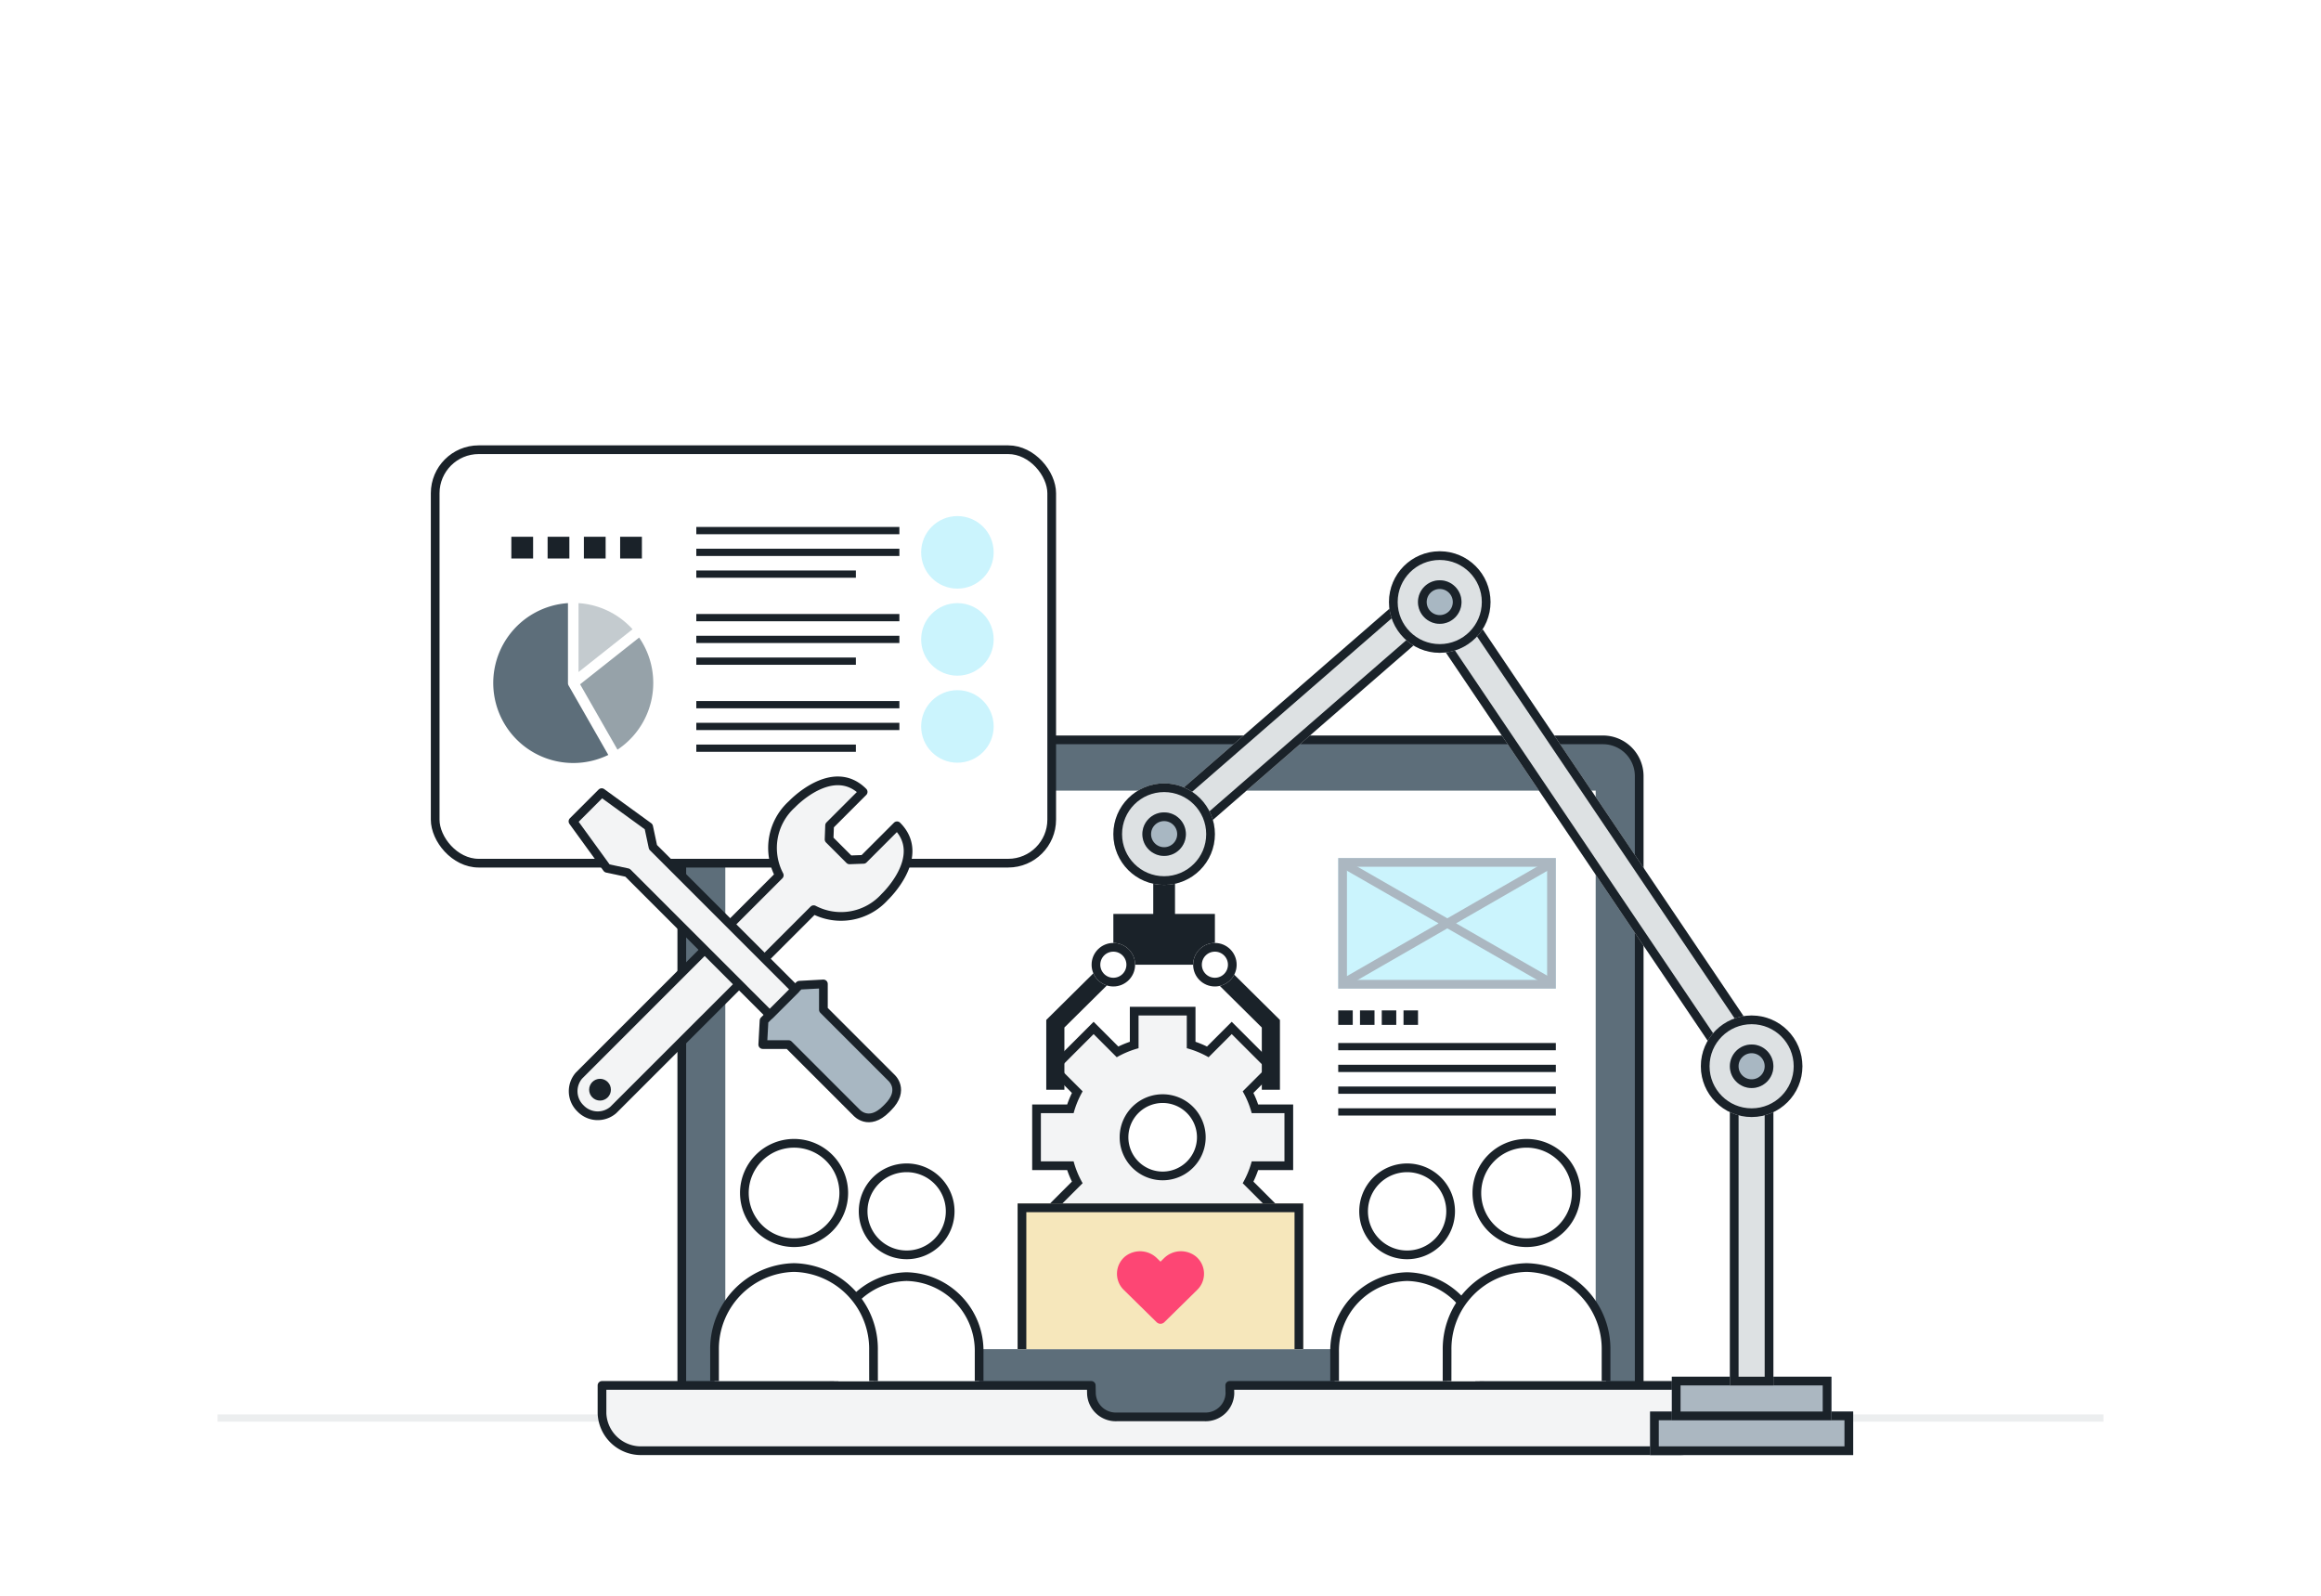 <svg xmlns="http://www.w3.org/2000/svg" width="320" height="220"><defs><clipPath id="a"><path fill="none" d="M0 0h11v2H0z"/></clipPath><clipPath id="b"><path fill="none" d="M0 0h18v3H0z"/></clipPath><clipPath id="c"><path transform="translate(334 2361)" fill="#fff" stroke="#707070" d="M0 0h43v21H0z"/></clipPath><clipPath id="d"><path transform="translate(4)" fill="#fff" d="M0 0h48v38.508H0z"/></clipPath><clipPath id="e"><path transform="translate(295 2327)" fill="#fff" d="M0 0h48v38.508H0z"/></clipPath></defs><path fill="#fff" d="M0 0h320v220H0z"/><path fill="#eceeef" d="M30 195h260v1H30z"/><path d="M99 102h122a5 5 0 015 5v90h0H94h0v-90a5 5 0 015-5z" fill="#5d6e7a" stroke="#1a2229" stroke-linecap="round" stroke-linejoin="round" stroke-width="1.2"/><path d="M100 109h120v77H100z" fill="#fff"/><path d="M169.545 190.999l.025 1.128a3.356 3.356 0 01-3.467 3.211h-12.158a3.356 3.356 0 01-3.467-3.211l-.025-1.128H82.999v3.862a5.371 5.371 0 005.549 5.138h142.9a5.371 5.371 0 005.549-5.138v-3.862z" fill="#f3f4f5" stroke="#1a2229" stroke-linecap="round" stroke-linejoin="round" stroke-width="1.2"/><path d="M184.505 153.294h30m-30-3h30m-30-3h30m-30-3h30" fill="none" stroke="#1a2229"/><g transform="translate(184.505 139.294)" clip-path="url(#a)"><path fill="#1a2229" d="M0 0h2v2H0zm3 0h2v2H3zm3 0h2v2H6zm3 0h2v2H9z"/></g><g fill="#cbf4fd" stroke="#abb7c1" stroke-width="1.2"><path d="M184.505 118.294h30v18h-30z" stroke="none"/><path fill="none" d="M185.105 118.894h28.8v16.8h-28.8z"/></g><path d="M213.973 118.993l-28.577 16.447m-.112-16.334l28.838 16.56" fill="none" stroke="#abb7c1" stroke-width="1.2"/><g transform="translate(-200 -2235)"><rect width="85" height="57" rx="6" transform="translate(260 2297)" fill="#fff" stroke="#1a2229" stroke-linecap="round" stroke-linejoin="round" stroke-width="1.2"/><path d="M287.211 2321.751a11 11 0 00-7.447-3.6v9.5z" fill="#9da8af" opacity=".6"/><path d="M278.391 2329.505a.73.73 0 01-.065-.159.132.132 0 010-.013.733.733 0 01-.02-.156v-11.027a11.033 11.033 0 105.563 20.928l-5.467-9.558s-.009-.01-.011-.015z" fill="#5d6e7a"/><path d="M290.065 2329.156a10.98 10.98 0 00-1.947-6.257l-8.139 6.441 5.154 9.01a11.022 11.022 0 004.932-9.194z" fill="#7c8b94" opacity=".8"/><g transform="translate(-61 -10.85)"><path d="M357 2349h22m-22-3h28m-28-3h28" fill="none" stroke="#1a2229"/><circle cx="5" cy="5" r="5" transform="translate(388 2341)" fill="#cbf4fd"/><path d="M357 2337h22m-22-3h28m-28-3h28" fill="none" stroke="#1a2229"/><circle cx="5" cy="5" r="5" transform="translate(388 2329)" fill="#cbf4fd"/><path d="M357 2325h22m-22-3h28m-28-3h28" fill="none" stroke="#1a2229"/><circle cx="5" cy="5" r="5" transform="translate(388 2317)" fill="#cbf4fd"/><g transform="translate(331.5 2319.85)" clip-path="url(#b)"><path fill="#1a2229" d="M0 0h3v3H0zm5 0h3v3H5zm5 0h3v3h-3zm5 0h3v3h-3z"/></g></g><g transform="translate(-117.895 2067.371)"><path d="M402.457 320.65a3.288 3.288 0 01-4.508-.19l-.039-.039a3.289 3.289 0 01-.19-4.508l22.88-22.881 4.733-4.733a8.108 8.108 0 011.744-9.787s5.587-5.943 9.821-1.708l-4.626 4.626-.07 1.922 2.822 2.822 1.921-.071 4.626-4.626c4.235 4.235-1.708 9.821-1.708 9.821a8.108 8.108 0 01-9.787 1.744l-4.73 4.73z" fill="#f3f4f5" stroke="#1a2229" stroke-linecap="round" stroke-linejoin="round" stroke-width="1.2"/><circle cx="1.5" cy="1.5" r="1.5" transform="translate(399.121 316.359)" fill="#1a2229"/><path d="M423.235 308.33l-.178 3.31h3.558l9.36 9.359s1.673 1.957 4.092-.462l.249-.249c2.42-2.42.463-4.093.463-4.093l-9.36-9.359v-3.559l-3.308.178z" fill="#a8b7c2" stroke="#1a2229" stroke-linecap="round" stroke-linejoin="round" stroke-width="1.2"/><path d="M424.017 307.547L404.41 287.94l-2.819-.6-4.7-6.476 3.96-3.959 6.476 4.7.6 2.82 19.608 19.607z" fill="#f3f4f5" stroke="#1a2229" stroke-linecap="round" stroke-linejoin="round" stroke-width="1.2"/></g></g><g fill="#abb7c1" stroke="#1a2229" stroke-width="1.2"><path d="M227.5 194.601h28v6h-28z" stroke="none"/><path fill="none" d="M228.1 195.201h26.8v4.8h-26.8z"/></g><g fill="#abb7c1" stroke="#1a2229" stroke-width="1.2"><path d="M230.5 189.8h22v6h-22z" stroke="none"/><path fill="none" d="M231.1 190.4h20.8v4.8h-20.8z"/></g><g fill="#dde1e3" stroke="#1a2229" stroke-width="1.2"><path d="M238.5 151h6v40h-6z" stroke="none"/><path fill="none" d="M239.1 151.6h4.8v38.8h-4.8z"/></g><g fill="#dde1e3" stroke="#1a2229" stroke-width="1.2"><path d="M196.441 85.661l4.974-3.355 41.38 61.349-4.974 3.355z" stroke="none"/><path fill="none" d="M197.274 85.823l3.98-2.684 40.709 60.354-3.98 2.684z"/></g><g fill="#dde1e3" stroke="#1a2229" stroke-width="1.2"><path d="M195.579 80.431l3.936 4.528-37.735 32.803-3.936-4.528z" stroke="none"/><path fill="none" d="M195.52 81.277l3.149 3.623-36.83 32.016-3.149-3.623z"/></g><g stroke="#1a2229" stroke-width="1.2"><g transform="translate(234.5 140)" fill="#dde1e3"><circle cx="7" cy="7" r="7" stroke="none"/><circle cx="7" cy="7" r="6.4" fill="none"/></g><g transform="translate(238.5 144)" fill="#a8b7c2"><circle cx="3" cy="3" r="3" stroke="none"/><circle cx="3" cy="3" r="2.4" fill="none"/></g></g><g stroke="#1a2229" stroke-width="1.2"><g transform="translate(191.5 76)" fill="#dde1e3"><circle cx="7" cy="7" r="7" stroke="none"/><circle cx="7" cy="7" r="6.4" fill="none"/></g><g transform="translate(195.5 80)" fill="#a8b7c2"><circle cx="3" cy="3" r="3" stroke="none"/><circle cx="3" cy="3" r="2.4" fill="none"/></g></g><g transform="translate(-152.896 -2164.096)"><ellipse cx="9.5" cy="9" rx="9.5" ry="9" transform="translate(303.195 2311.31)" fill="#fff"/><g fill="#f3f4f5" stroke-linecap="round"><path d="M317.12 2338.277h-7.85v-4.663c-.8-.246-1.57-.564-2.301-.95l-2.871 2.87-.425.425-.424-.424-4.703-4.703-.424-.425.425-.424 2.87-2.87a13.256 13.256 0 01-.95-2.302h-4.663v-7.85h4.663c.245-.8.564-1.57.95-2.301l-2.87-2.87-.425-.425.424-.424 4.703-4.703.424-.424.425.424 2.87 2.87a13.26 13.26 0 012.302-.95v-4.662h7.85v4.662c.8.246 1.57.564 2.302.95l2.87-2.87.425-.424.424.424 4.702 4.703.425.424-.425.425-2.87 2.87c.386.73.705 1.501.95 2.3h4.663v7.852h-4.663a13.277 13.277 0 01-.95 2.302l2.87 2.87.425.424-.425.425-4.702 4.703-.424.424-.425-.424-2.87-2.871c-.731.386-1.502.705-2.302.95v4.662zm-3.925-22.72a5.335 5.335 0 00-5.329 5.33 5.335 5.335 0 005.329 5.328 5.335 5.335 0 005.329-5.329 5.335 5.335 0 00-5.33-5.329z"/><path d="M316.52 2337.677v-4.514a12.626 12.626 0 003.006-1.242l3.19 3.19 4.703-4.704-3.19-3.189c.537-.934.956-1.942 1.243-3.007h4.514v-6.65h-4.514a12.626 12.626 0 00-1.242-3.006l3.19-3.19-4.704-4.703-3.189 3.19a12.644 12.644 0 00-3.007-1.243v-4.513h-6.65v4.513a12.635 12.635 0 00-3.007 1.243l-3.19-3.19-4.702 4.703 3.19 3.19a12.631 12.631 0 00-1.243 3.006h-4.514v6.65h4.514a12.635 12.635 0 001.242 3.007l-3.19 3.19 4.703 4.703 3.19-3.19c.934.537 1.943.954 3.007 1.242v4.514h6.65m-3.325-22.72a5.929 5.929 0 110 11.858 5.929 5.929 0 010-11.858m4.525 23.92h-9.05v-4.827a13.85 13.85 0 01-1.585-.654l-3.412 3.412-6.4-6.4 3.412-3.412a13.853 13.853 0 01-.654-1.585h-4.827v-9.05h4.827c.186-.543.404-1.073.654-1.585l-3.411-3.41 6.4-6.401 3.41 3.411c.513-.25 1.043-.468 1.585-.654v-4.826h9.051v4.826c.544.186 1.073.405 1.585.654l3.412-3.411 6.4 6.4-3.412 3.411c.25.512.468 1.042.654 1.585h4.827v9.05h-4.827a13.883 13.883 0 01-.654 1.585l3.411 3.411-6.4 6.4-3.411-3.411c-.512.25-1.042.468-1.585.654v4.827zm-4.525-22.72a4.734 4.734 0 00-4.729 4.73 4.734 4.734 0 004.729 4.728 4.734 4.734 0 004.729-4.729 4.734 4.734 0 00-4.73-4.729z" fill="#1a2229"/></g></g><path fill="#1a2229" d="M153.5 126h14v7h-14z"/><path fill="#1a2229" d="M159 118h3v10h-3z"/><path d="M167 133l8.217 8.136v9.1M153.717 133l-8.217 8.136v9.1" fill="none" stroke="#1a2229" stroke-width="2.5"/><g transform="translate(153.5 108)" fill="#dde1e3" stroke="#1a2229" stroke-width="1.2"><circle cx="7" cy="7" r="7" stroke="none"/><circle cx="7" cy="7" r="6.4" fill="none"/></g><g transform="translate(157.5 112)" fill="#a8b7c2" stroke="#1a2229" stroke-width="1.2"><circle cx="3" cy="3" r="3" stroke="none"/><circle cx="3" cy="3" r="2.4" fill="none"/></g><g transform="translate(164.5 130)" fill="#fff" stroke="#1a2229" stroke-width="1.2"><circle cx="3" cy="3" r="3" stroke="none"/><circle cx="3" cy="3" r="2.4" fill="none"/></g><g transform="translate(150.5 130)" fill="#fff" stroke="#1a2229" stroke-width="1.2"><circle cx="3" cy="3" r="3" stroke="none"/><circle cx="3" cy="3" r="2.4" fill="none"/></g><g transform="translate(-195.5 -2196)" clip-path="url(#c)"><g fill="#f6e7bb" stroke="#1a2229" stroke-width="1.2"><path d="M335.8 2361.915h39.38v22.285H335.8z" stroke="none"/><path fill="none" d="M336.4 2362.515h38.18v21.085H336.4z"/></g><path d="M360.335 2369.184a3.321 3.321 0 00-4.373.3l-.462.456-.462-.453a3.321 3.321 0 00-4.373-.3 3.1 3.1 0 00-.232 4.639l4.535 4.46a.76.76 0 001.062 0l4.534-4.46a3.1 3.1 0 00-.229-4.642z" fill="#fd4674"/></g><g transform="translate(174 151.893)" clip-path="url(#d)" fill="#fff" stroke="#1a2229" stroke-linecap="round" stroke-linejoin="round" stroke-width="1.2"><path d="M10.005 34.538a10.233 10.233 0 0110-10.431h0a10.233 10.233 0 0110 10.431v4.569h-20zm9.996-13.43a6 6 0 116-6 6.006 6.006 0 01-6 6z"/><path d="M25.513 34.288a11.216 11.216 0 0110.958-11.433h0a11.216 11.216 0 0110.958 11.433v5.008H25.507zM36.468 19.43a6.851 6.851 0 116.851-6.85 6.858 6.858 0 01-6.851 6.85z"/></g><g transform="translate(-201 -2175.107)" clip-path="url(#e)" fill="#fff" stroke="#1a2229" stroke-linecap="round" stroke-linejoin="round" stroke-width="1.2"><path d="M335.994 2361.538a10.233 10.233 0 00-10-10.431h0a10.233 10.233 0 00-10 10.431v4.569h20zm-9.992-13.431a6 6 0 10-6-6 6.006 6.006 0 006 6z"/><path d="M321.431 2361.288a11.216 11.216 0 00-10.958-11.433h0a11.216 11.216 0 00-10.958 11.433v5.008h21.923zm-10.952-14.859a6.851 6.851 0 10-6.851-6.85 6.858 6.858 0 006.851 6.85z"/></g></svg>